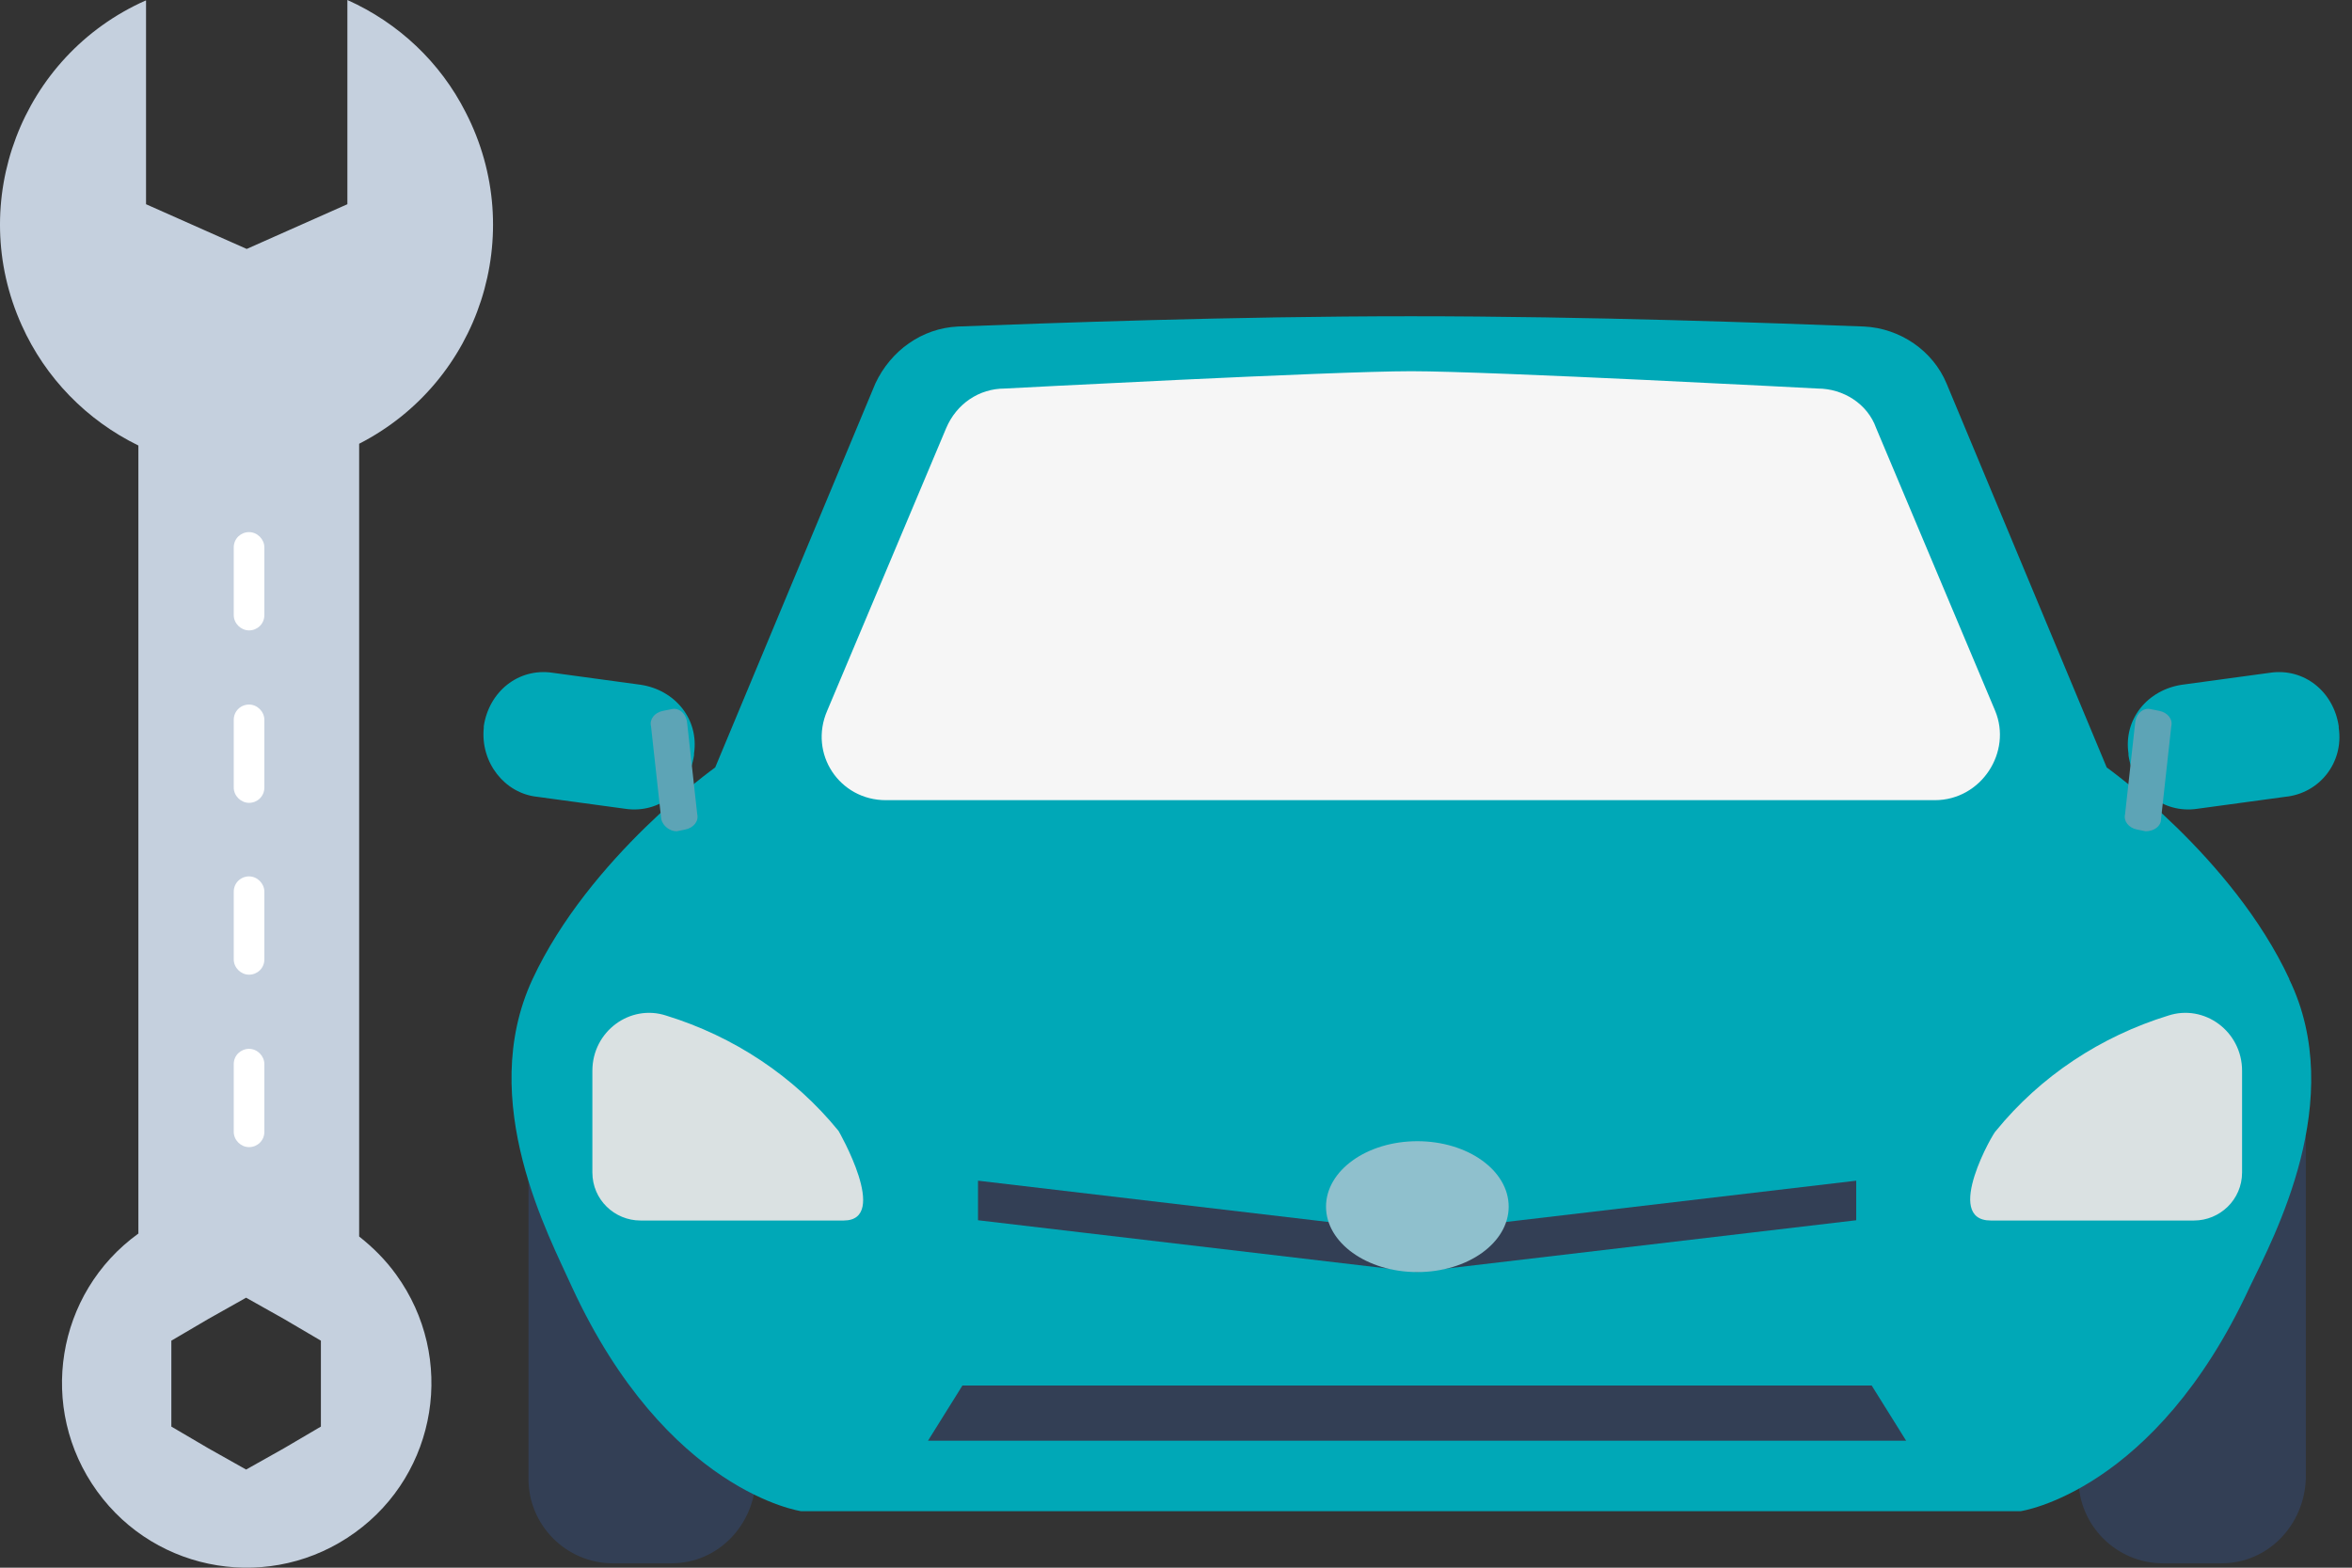 <svg width="168" height="112" viewBox="0 0 168 112" fill="none" xmlns="http://www.w3.org/2000/svg">
<rect x="0" y="0" width="168" height="112" fill="#333333" stroke="none"/>
<path d="M64.731 62.799C63.34 62.799 62.21 61.668 62.21 60.263C62.21 58.857 63.34 57.727 64.731 57.727C66.121 57.727 67.251 58.857 67.251 60.263C67.251 61.668 66.121 62.799 64.731 62.799Z" fill="#8DC5CE"/>
<path d="M107.075 55.242C106.281 53.53 104.508 52.262 104.508 52.262L102.263 46.869C102.064 46.411 101.606 46.09 101.102 46.075C99.818 46.029 97.251 45.938 94.746 45.938C92.24 45.938 89.674 46.029 88.391 46.075C87.886 46.106 87.443 46.411 87.23 46.869L84.984 52.262C84.984 52.262 83.227 53.515 82.417 55.242C81.928 56.296 82.127 57.426 82.432 58.312H82.356V63.125C82.356 63.782 82.891 64.316 83.548 64.316H84.373C85.03 64.316 85.534 63.782 85.564 63.125V62.498C85.946 62.682 86.206 62.727 86.206 62.727H103.317C103.317 62.727 103.653 62.666 104.126 62.407V63.14C104.126 63.797 104.661 64.332 105.318 64.332H106.143C106.8 64.332 107.304 63.797 107.335 63.14V58.328H107.106C107.411 57.441 107.625 56.311 107.106 55.257L107.075 55.242ZM102.095 52.736H87.382C86.725 52.736 86.298 52.079 86.557 51.483L88.222 47.526C88.36 47.19 88.681 46.976 89.048 46.976C89.048 46.976 93.646 46.732 94.746 46.732C95.846 46.732 100.445 46.976 100.445 46.976C100.811 46.976 101.147 47.19 101.27 47.526L102.935 51.483C103.179 52.064 102.736 52.736 102.095 52.736Z" fill="#597A7C"/>
<path d="M86.788 58.645H83.931C83.564 58.645 83.259 58.355 83.259 57.973V56.553C83.259 56.002 83.793 55.605 84.298 55.773C85.245 56.064 86.085 56.614 86.712 57.393C86.712 57.393 87.43 58.645 86.788 58.645Z" fill="#8DC5CE"/>
<path d="M102.875 58.645H105.732C106.098 58.645 106.404 58.355 106.404 57.973V56.553C106.404 56.002 105.869 55.605 105.365 55.773C104.418 56.064 103.577 56.614 102.951 57.393C102.921 57.393 102.203 58.645 102.875 58.645Z" fill="#8DC5CE"/>
<path d="M94.84 59.341C95.543 59.341 96.123 58.929 96.123 58.425C96.123 57.92 95.543 57.508 94.84 57.508C94.137 57.508 93.557 57.92 93.557 58.425C93.557 58.929 94.137 59.341 94.84 59.341Z" fill="#8DC5CE"/>
<path d="M47.969 111.689H43.783C40.468 111.689 37.748 108.985 37.748 105.654V81.18H53.988V105.654C53.866 108.969 51.284 111.689 47.953 111.689H47.969Z" fill="#333F55"/>
<path d="M147.865 60.381H53.74L66.329 26.572L100.795 24.586L134.604 25.915L147.865 60.381Z" fill="#F6F6F6"/>
<path d="M158.684 111.689H154.498C151.182 111.689 148.463 108.985 148.463 105.654V81.18H164.703V105.654C164.581 108.969 161.999 111.689 158.668 111.689H158.684Z" fill="#333F55"/>
<path d="M163.527 69.954C159.463 61.215 150.48 54.829 150.48 54.829L139.037 27.391C138.06 25.053 135.722 23.449 133.14 23.327C126.617 23.083 113.585 22.594 100.782 22.594C87.98 22.594 74.948 23.083 68.425 23.327C65.843 23.449 63.628 25.053 62.528 27.391L51.085 54.829C51.085 54.829 42.102 61.23 38.038 69.954C33.974 78.693 39.275 88.409 40.864 91.969C47.632 106.605 57.226 107.964 57.226 107.964H144.323C144.323 107.964 153.918 106.605 160.686 91.969C162.412 88.394 167.698 78.555 163.512 69.954H163.527ZM138.197 57.167H63.276C59.961 57.167 57.746 53.852 59.09 50.766L67.585 30.584C68.318 28.858 69.922 27.758 71.77 27.758C71.77 27.758 95.145 26.52 100.798 26.52C106.45 26.52 129.825 27.758 129.825 27.758C131.674 27.758 133.4 28.858 134.011 30.584L142.505 50.766C143.743 53.714 141.528 57.167 138.197 57.167Z" fill="#00A8B7"/>
<path d="M163.234 56.926L156.955 57.781C154.495 58.148 152.402 56.422 152.035 53.962V53.84C151.669 51.38 153.395 49.287 155.855 48.92L162.134 48.065C164.594 47.698 166.687 49.425 167.053 51.884V52.006C167.42 54.466 165.693 56.681 163.234 56.926Z" fill="#00A8B7"/>
<path d="M153.258 59.388L152.647 59.265C152.035 59.143 151.669 58.654 151.791 58.165L152.524 51.52C152.647 50.908 153.135 50.542 153.624 50.664L154.235 50.786C154.846 50.908 155.213 51.397 155.091 51.886L154.358 58.532C154.358 59.021 153.869 59.388 153.258 59.388Z" fill="#5DA4B6"/>
<path d="M38.375 56.926L44.654 57.781C47.114 58.148 49.206 56.422 49.573 53.962V53.84C49.94 51.38 48.213 49.287 45.754 48.92L39.475 48.065C37.015 47.698 34.922 49.425 34.555 51.884V52.006C34.311 54.466 36.037 56.681 38.375 56.926Z" fill="#00A8B7"/>
<path d="M48.334 59.388L48.945 59.265C49.556 59.143 49.923 58.654 49.801 58.165L49.068 51.52C48.945 50.908 48.456 50.542 47.968 50.664L47.356 50.786C46.745 50.908 46.379 51.397 46.501 51.886L47.234 58.532C47.357 59.021 47.845 59.388 48.334 59.388Z" fill="#5DA4B6"/>
<path d="M60.263 87.197H45.749C43.9 87.197 42.312 85.715 42.312 83.76V76.503C42.312 73.676 45.016 71.706 47.598 72.561C52.395 74.043 56.703 76.869 59.896 80.796C59.896 80.796 63.593 87.197 60.263 87.197Z" fill="#DAE1E2"/>
<path d="M142.197 87.197H156.711C158.559 87.197 160.148 85.715 160.148 83.76V76.503C160.148 73.676 157.444 71.706 154.862 72.561C150.065 74.043 145.757 76.869 142.564 80.796C142.442 80.796 138.745 87.197 142.197 87.197Z" fill="#DAE1E2"/>
<path d="M101.223 88.049L69.858 84.352V87.178L101.223 90.875L132.587 87.178V84.352L101.223 88.049Z" fill="#333F55"/>
<path d="M136.166 102.926H66.287L68.746 98.984H133.691L136.151 102.926H136.166Z" fill="#333F55"/>
<path d="M101.239 90.881C104.845 90.881 107.763 88.788 107.763 86.206C107.763 83.624 104.845 81.531 101.239 81.531C97.634 81.531 94.716 83.624 94.716 86.206C94.716 88.788 97.634 90.881 101.239 90.881Z" fill="#8FC0CD"/>
<path fill-rule="evenodd" clip-rule="evenodd" d="M10.389 0.042C1.516 3.994 -2.437 14.422 1.558 23.251C3.24 26.994 6.184 30.021 9.885 31.829V88.128C3.997 92.375 2.651 100.616 6.941 106.545C11.188 112.431 19.431 113.776 25.36 109.488C31.248 105.241 32.593 97 28.304 91.072C27.547 90.02 26.664 89.138 25.654 88.339V31.703C34.275 27.288 37.724 16.692 33.266 8.031C31.458 4.457 28.472 1.64 24.813 0V14.59L17.622 17.785L10.431 14.59V0.042H10.389ZM17.58 92.711L20.272 94.225L22.921 95.781V98.85V101.919L20.272 103.475L17.58 104.989L14.889 103.475L12.239 101.919V98.85V95.781L14.889 94.225L17.58 92.711Z" fill="#C5D0DE"/>
<path fill-rule="evenodd" clip-rule="evenodd" d="M17.79 38.016C18.378 38.016 18.883 38.52 18.883 39.109V43.944C18.883 44.575 18.378 45.037 17.79 45.037C17.201 45.037 16.696 44.533 16.696 43.944V39.109C16.696 38.478 17.201 38.016 17.79 38.016ZM17.79 50.335C18.378 50.335 18.883 50.84 18.883 51.428V56.264C18.883 56.894 18.378 57.357 17.79 57.357C17.201 57.357 16.696 56.852 16.696 56.264V51.428C16.696 50.798 17.201 50.335 17.79 50.335ZM17.79 62.612C18.378 62.612 18.883 63.117 18.883 63.706V68.541C18.883 69.172 18.378 69.634 17.79 69.634C17.201 69.634 16.696 69.13 16.696 68.541V63.706C16.696 63.075 17.201 62.612 17.79 62.612ZM17.79 74.932C18.378 74.932 18.883 75.436 18.883 76.025V80.861C18.883 81.491 18.378 81.954 17.79 81.954C17.201 81.954 16.696 81.449 16.696 80.861V76.025C16.696 75.394 17.201 74.932 17.79 74.932Z" fill="white"/>
</svg>
